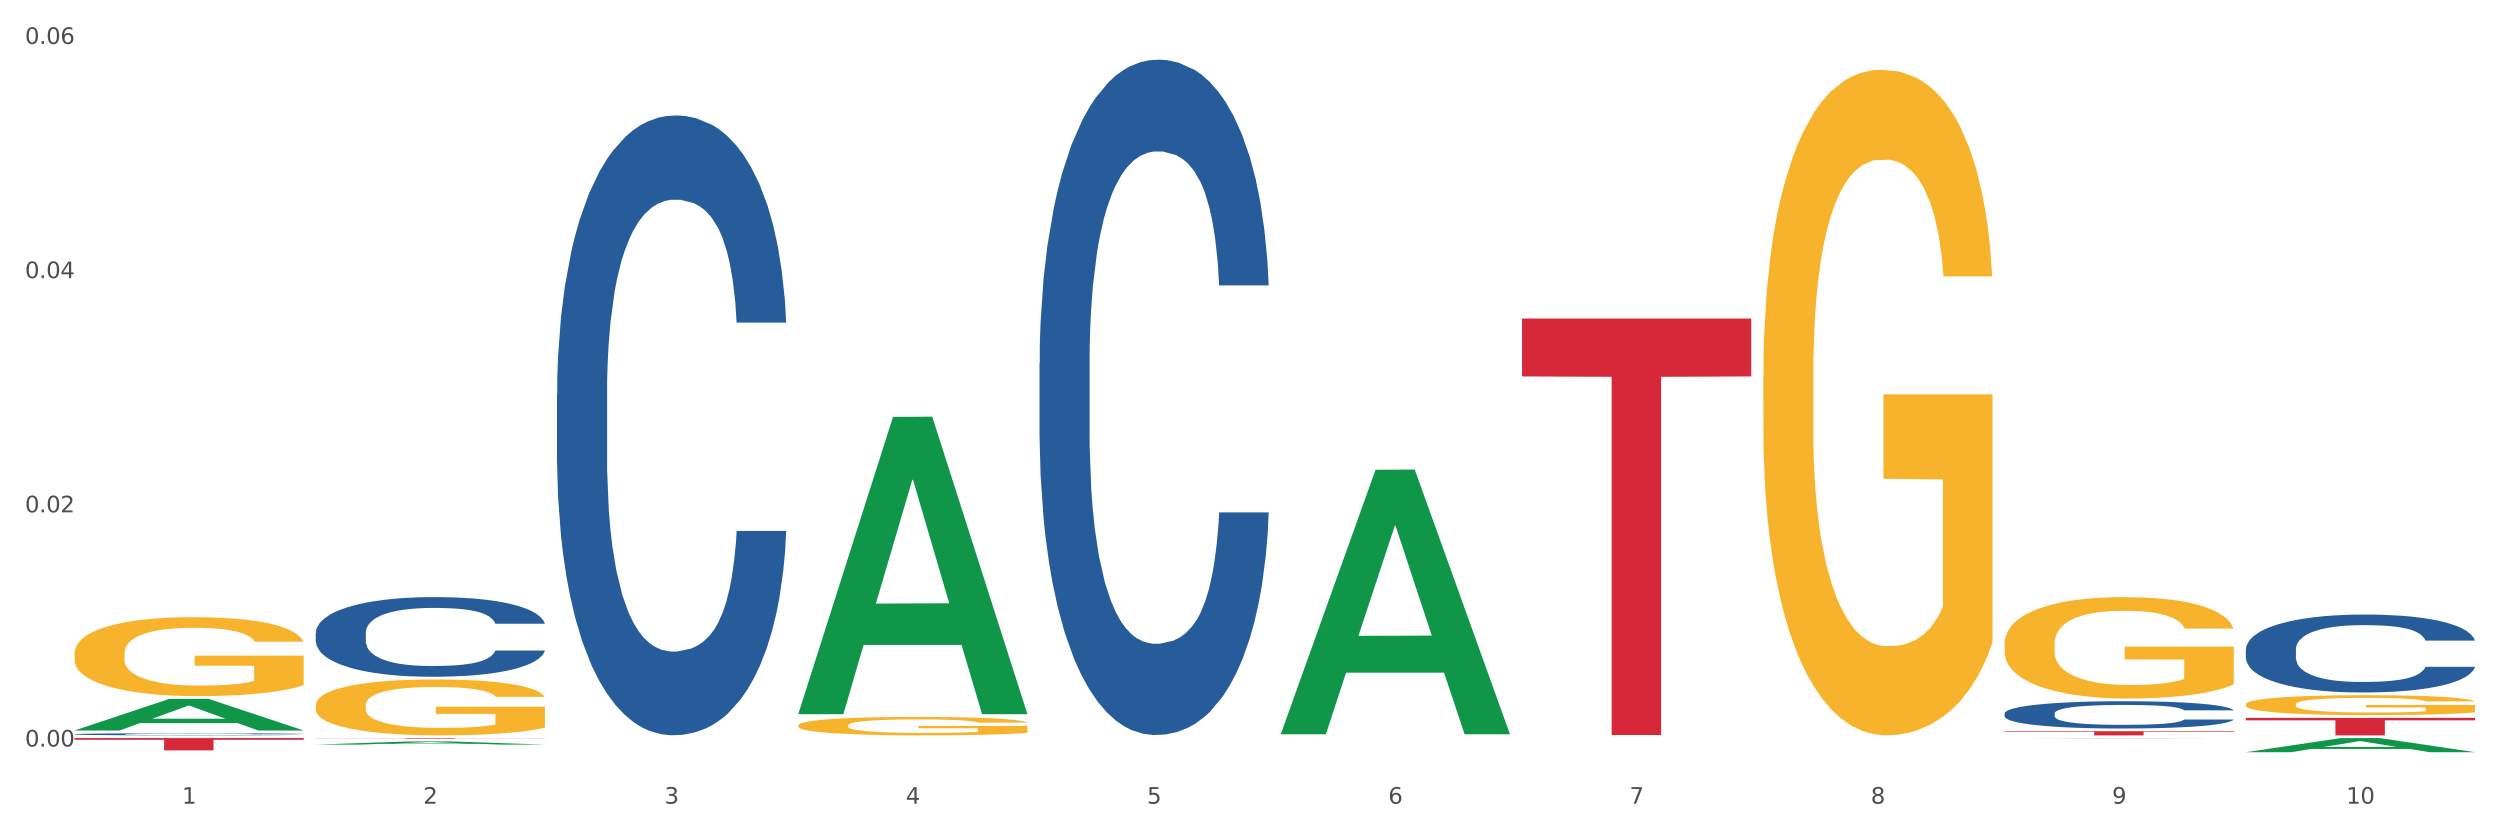 <?xml version="1.0" encoding="utf-8" standalone="no"?>
<!DOCTYPE svg PUBLIC "-//W3C//DTD SVG 1.1//EN"
  "http://www.w3.org/Graphics/SVG/1.1/DTD/svg11.dtd">
<svg xmlns:xlink="http://www.w3.org/1999/xlink" width="1080pt" height="360pt" viewBox="0 0 1080 360" xmlns="http://www.w3.org/2000/svg" version="1.1">
 <rect x="0" y="0" width="1080" height="360" fill="#333333" stroke="none"/>
 <defs>
  <style type="text/css">*{stroke-linejoin: round; stroke-linecap: butt}</style>
 </defs>
 <g id="figure_1">
  <g id="patch_1">
   <path d="M 0 360 
L 1080 360 
L 1080 0 
L 0 0 
z
" style="fill: #ffffff; stroke: #ffffff; stroke-linejoin: miter"/>
  </g>
  <g id="axes_1">
   <g id="matplotlib.axis_1">
    <g id="xtick_1">
     <g id="text_1">
      <!-- 1 -->
      <g style="fill: #4d4d4d" transform="translate(78.627 347.204) scale(0.096 -0.096)">
       <defs>
        <path id="DejaVuSans-31" d="M 794 531 
L 1825 531 
L 1825 4091 
L 703 3866 
L 703 4441 
L 1819 4666 
L 2450 4666 
L 2450 531 
L 3481 531 
L 3481 0 
L 794 0 
L 794 531 
z
" transform="scale(0.016)"/>
       </defs>
       <use xlink:href="#DejaVuSans-31"/>
      </g>
     </g>
    </g>
    <g id="xtick_2">
     <g id="text_2">
      <!-- 2 -->
      <g style="fill: #4d4d4d" transform="translate(182.851 347.204) scale(0.096 -0.096)">
       <defs>
        <path id="DejaVuSans-32" d="M 1228 531 
L 3431 531 
L 3431 0 
L 469 0 
L 469 531 
Q 828 903 1448 1529 
Q 2069 2156 2228 2338 
Q 2531 2678 2651 2914 
Q 2772 3150 2772 3378 
Q 2772 3750 2511 3984 
Q 2250 4219 1831 4219 
Q 1534 4219 1204 4116 
Q 875 4013 500 3803 
L 500 4441 
Q 881 4594 1212 4672 
Q 1544 4750 1819 4750 
Q 2544 4750 2975 4387 
Q 3406 4025 3406 3419 
Q 3406 3131 3298 2873 
Q 3191 2616 2906 2266 
Q 2828 2175 2409 1742 
Q 1991 1309 1228 531 
z
" transform="scale(0.016)"/>
       </defs>
       <use xlink:href="#DejaVuSans-32"/>
      </g>
     </g>
    </g>
    <g id="xtick_3">
     <g id="text_3">
      <!-- 3 -->
      <g style="fill: #4d4d4d" transform="translate(287.074 347.204) scale(0.096 -0.096)">
       <defs>
        <path id="DejaVuSans-33" d="M 2597 2516 
Q 3050 2419 3304 2112 
Q 3559 1806 3559 1356 
Q 3559 666 3084 287 
Q 2609 -91 1734 -91 
Q 1441 -91 1130 -33 
Q 819 25 488 141 
L 488 750 
Q 750 597 1062 519 
Q 1375 441 1716 441 
Q 2309 441 2620 675 
Q 2931 909 2931 1356 
Q 2931 1769 2642 2001 
Q 2353 2234 1838 2234 
L 1294 2234 
L 1294 2753 
L 1863 2753 
Q 2328 2753 2575 2939 
Q 2822 3125 2822 3475 
Q 2822 3834 2567 4026 
Q 2313 4219 1838 4219 
Q 1578 4219 1281 4162 
Q 984 4106 628 3988 
L 628 4550 
Q 988 4650 1302 4700 
Q 1616 4750 1894 4750 
Q 2613 4750 3031 4423 
Q 3450 4097 3450 3541 
Q 3450 3153 3228 2886 
Q 3006 2619 2597 2516 
z
" transform="scale(0.016)"/>
       </defs>
       <use xlink:href="#DejaVuSans-33"/>
      </g>
     </g>
    </g>
    <g id="xtick_4">
     <g id="text_4">
      <!-- 4 -->
      <g style="fill: #4d4d4d" transform="translate(391.298 347.204) scale(0.096 -0.096)">
       <defs>
        <path id="DejaVuSans-34" d="M 2419 4116 
L 825 1625 
L 2419 1625 
L 2419 4116 
z
M 2253 4666 
L 3047 4666 
L 3047 1625 
L 3713 1625 
L 3713 1100 
L 3047 1100 
L 3047 0 
L 2419 0 
L 2419 1100 
L 313 1100 
L 313 1709 
L 2253 4666 
z
" transform="scale(0.016)"/>
       </defs>
       <use xlink:href="#DejaVuSans-34"/>
      </g>
     </g>
    </g>
    <g id="xtick_5">
     <g id="text_5">
      <!-- 5 -->
      <g style="fill: #4d4d4d" transform="translate(495.522 347.204) scale(0.096 -0.096)">
       <defs>
        <path id="DejaVuSans-35" d="M 691 4666 
L 3169 4666 
L 3169 4134 
L 1269 4134 
L 1269 2991 
Q 1406 3038 1543 3061 
Q 1681 3084 1819 3084 
Q 2600 3084 3056 2656 
Q 3513 2228 3513 1497 
Q 3513 744 3044 326 
Q 2575 -91 1722 -91 
Q 1428 -91 1123 -41 
Q 819 9 494 109 
L 494 744 
Q 775 591 1075 516 
Q 1375 441 1709 441 
Q 2250 441 2565 725 
Q 2881 1009 2881 1497 
Q 2881 1984 2565 2268 
Q 2250 2553 1709 2553 
Q 1456 2553 1204 2497 
Q 953 2441 691 2322 
L 691 4666 
z
" transform="scale(0.016)"/>
       </defs>
       <use xlink:href="#DejaVuSans-35"/>
      </g>
     </g>
    </g>
    <g id="xtick_6">
     <g id="text_6">
      <!-- 6 -->
      <g style="fill: #4d4d4d" transform="translate(599.745 347.204) scale(0.096 -0.096)">
       <defs>
        <path id="DejaVuSans-36" d="M 2113 2584 
Q 1688 2584 1439 2293 
Q 1191 2003 1191 1497 
Q 1191 994 1439 701 
Q 1688 409 2113 409 
Q 2538 409 2786 701 
Q 3034 994 3034 1497 
Q 3034 2003 2786 2293 
Q 2538 2584 2113 2584 
z
M 3366 4563 
L 3366 3988 
Q 3128 4100 2886 4159 
Q 2644 4219 2406 4219 
Q 1781 4219 1451 3797 
Q 1122 3375 1075 2522 
Q 1259 2794 1537 2939 
Q 1816 3084 2150 3084 
Q 2853 3084 3261 2657 
Q 3669 2231 3669 1497 
Q 3669 778 3244 343 
Q 2819 -91 2113 -91 
Q 1303 -91 875 529 
Q 447 1150 447 2328 
Q 447 3434 972 4092 
Q 1497 4750 2381 4750 
Q 2619 4750 2861 4703 
Q 3103 4656 3366 4563 
z
" transform="scale(0.016)"/>
       </defs>
       <use xlink:href="#DejaVuSans-36"/>
      </g>
     </g>
    </g>
    <g id="xtick_7">
     <g id="text_7">
      <!-- 7 -->
      <g style="fill: #4d4d4d" transform="translate(703.969 347.204) scale(0.096 -0.096)">
       <defs>
        <path id="DejaVuSans-37" d="M 525 4666 
L 3525 4666 
L 3525 4397 
L 1831 0 
L 1172 0 
L 2766 4134 
L 525 4134 
L 525 4666 
z
" transform="scale(0.016)"/>
       </defs>
       <use xlink:href="#DejaVuSans-37"/>
      </g>
     </g>
    </g>
    <g id="xtick_8">
     <g id="text_8">
      <!-- 8 -->
      <g style="fill: #4d4d4d" transform="translate(808.193 347.204) scale(0.096 -0.096)">
       <defs>
        <path id="DejaVuSans-38" d="M 2034 2216 
Q 1584 2216 1326 1975 
Q 1069 1734 1069 1313 
Q 1069 891 1326 650 
Q 1584 409 2034 409 
Q 2484 409 2743 651 
Q 3003 894 3003 1313 
Q 3003 1734 2745 1975 
Q 2488 2216 2034 2216 
z
M 1403 2484 
Q 997 2584 770 2862 
Q 544 3141 544 3541 
Q 544 4100 942 4425 
Q 1341 4750 2034 4750 
Q 2731 4750 3128 4425 
Q 3525 4100 3525 3541 
Q 3525 3141 3298 2862 
Q 3072 2584 2669 2484 
Q 3125 2378 3379 2068 
Q 3634 1759 3634 1313 
Q 3634 634 3220 271 
Q 2806 -91 2034 -91 
Q 1263 -91 848 271 
Q 434 634 434 1313 
Q 434 1759 690 2068 
Q 947 2378 1403 2484 
z
M 1172 3481 
Q 1172 3119 1398 2916 
Q 1625 2713 2034 2713 
Q 2441 2713 2670 2916 
Q 2900 3119 2900 3481 
Q 2900 3844 2670 4047 
Q 2441 4250 2034 4250 
Q 1625 4250 1398 4047 
Q 1172 3844 1172 3481 
z
" transform="scale(0.016)"/>
       </defs>
       <use xlink:href="#DejaVuSans-38"/>
      </g>
     </g>
    </g>
    <g id="xtick_9">
     <g id="text_9">
      <!-- 9 -->
      <g style="fill: #4d4d4d" transform="translate(912.416 347.204) scale(0.096 -0.096)">
       <defs>
        <path id="DejaVuSans-39" d="M 703 97 
L 703 672 
Q 941 559 1184 500 
Q 1428 441 1663 441 
Q 2288 441 2617 861 
Q 2947 1281 2994 2138 
Q 2813 1869 2534 1725 
Q 2256 1581 1919 1581 
Q 1219 1581 811 2004 
Q 403 2428 403 3163 
Q 403 3881 828 4315 
Q 1253 4750 1959 4750 
Q 2769 4750 3195 4129 
Q 3622 3509 3622 2328 
Q 3622 1225 3098 567 
Q 2575 -91 1691 -91 
Q 1453 -91 1209 -44 
Q 966 3 703 97 
z
M 1959 2075 
Q 2384 2075 2632 2365 
Q 2881 2656 2881 3163 
Q 2881 3666 2632 3958 
Q 2384 4250 1959 4250 
Q 1534 4250 1286 3958 
Q 1038 3666 1038 3163 
Q 1038 2656 1286 2365 
Q 1534 2075 1959 2075 
z
" transform="scale(0.016)"/>
       </defs>
       <use xlink:href="#DejaVuSans-39"/>
      </g>
     </g>
    </g>
    <g id="xtick_10">
     <g id="text_10">
      <!-- 10 -->
      <g style="fill: #4d4d4d" transform="translate(1013.586 347.204) scale(0.096 -0.096)">
       <defs>
        <path id="DejaVuSans-30" d="M 2034 4250 
Q 1547 4250 1301 3770 
Q 1056 3291 1056 2328 
Q 1056 1369 1301 889 
Q 1547 409 2034 409 
Q 2525 409 2770 889 
Q 3016 1369 3016 2328 
Q 3016 3291 2770 3770 
Q 2525 4250 2034 4250 
z
M 2034 4750 
Q 2819 4750 3233 4129 
Q 3647 3509 3647 2328 
Q 3647 1150 3233 529 
Q 2819 -91 2034 -91 
Q 1250 -91 836 529 
Q 422 1150 422 2328 
Q 422 3509 836 4129 
Q 1250 4750 2034 4750 
z
" transform="scale(0.016)"/>
       </defs>
       <use xlink:href="#DejaVuSans-31"/>
       <use xlink:href="#DejaVuSans-30" transform="translate(63.623 0)"/>
      </g>
     </g>
    </g>
    <g id="xtick_11"/>
    <g id="xtick_12"/>
    <g id="xtick_13"/>
    <g id="xtick_14"/>
    <g id="xtick_15"/>
    <g id="xtick_16"/>
    <g id="xtick_17"/>
    <g id="xtick_18"/>
    <g id="xtick_19"/>
   </g>
   <g id="matplotlib.axis_2">
    <g id="ytick_1">
     <g id="text_11">
      <!-- 0.00 -->
      <g style="fill: #4d4d4d" transform="translate(10.8 322.502) scale(0.096 -0.096)">
       <defs>
        <path id="DejaVuSans-2e" d="M 684 794 
L 1344 794 
L 1344 0 
L 684 0 
L 684 794 
z
" transform="scale(0.016)"/>
       </defs>
       <use xlink:href="#DejaVuSans-30"/>
       <use xlink:href="#DejaVuSans-2e" transform="translate(63.623 0)"/>
       <use xlink:href="#DejaVuSans-30" transform="translate(95.41 0)"/>
       <use xlink:href="#DejaVuSans-30" transform="translate(159.033 0)"/>
      </g>
     </g>
    </g>
    <g id="ytick_2">
     <g id="text_12">
      <!-- 0.02 -->
      <g style="fill: #4d4d4d" transform="translate(10.8 221.332) scale(0.096 -0.096)">
       <use xlink:href="#DejaVuSans-30"/>
       <use xlink:href="#DejaVuSans-2e" transform="translate(63.623 0)"/>
       <use xlink:href="#DejaVuSans-30" transform="translate(95.41 0)"/>
       <use xlink:href="#DejaVuSans-32" transform="translate(159.033 0)"/>
      </g>
     </g>
    </g>
    <g id="ytick_3">
     <g id="text_13">
      <!-- 0.04 -->
      <g style="fill: #4d4d4d" transform="translate(10.8 120.161) scale(0.096 -0.096)">
       <use xlink:href="#DejaVuSans-30"/>
       <use xlink:href="#DejaVuSans-2e" transform="translate(63.623 0)"/>
       <use xlink:href="#DejaVuSans-30" transform="translate(95.41 0)"/>
       <use xlink:href="#DejaVuSans-34" transform="translate(159.033 0)"/>
      </g>
     </g>
    </g>
    <g id="ytick_4">
     <g id="text_14">
      <!-- 0.06 -->
      <g style="fill: #4d4d4d" transform="translate(10.8 18.99) scale(0.096 -0.096)">
       <use xlink:href="#DejaVuSans-30"/>
       <use xlink:href="#DejaVuSans-2e" transform="translate(63.623 0)"/>
       <use xlink:href="#DejaVuSans-30" transform="translate(95.41 0)"/>
       <use xlink:href="#DejaVuSans-36" transform="translate(159.033 0)"/>
      </g>
     </g>
    </g>
    <g id="ytick_5"/>
    <g id="ytick_6"/>
    <g id="ytick_7"/>
   </g>
   <g id="PolyCollection_1">
    <path d="M 32.175 315.558 
L 32.277 315.546 
L 73.107 301.915 
L 90.051 301.902 
L 131.187 315.584 
L 111.589 315.584 
L 102.709 312.398 
L 60.552 312.398 
L 60.246 312.45 
L 51.671 315.584 
L 32.175 315.584 
L 32.175 315.558 
L 65.86 310.497 
L 97.401 310.484 
L 81.783 304.819 
L 81.579 304.793 
L 81.375 304.832 
L 65.758 310.484 
L 65.86 310.497 
L 32.175 315.558 
z
" clip-path="url(#pa88ea7ee16)" style="fill: #109648"/>
    <path d="M 449.069 156.863 
L 449.187 156.596 
L 449.187 149.135 
L 449.538 139.009 
L 450.825 120.356 
L 452.464 106.233 
L 455.272 89.712 
L 456.794 82.784 
L 458.783 75.056 
L 462.88 62.532 
L 467.561 51.874 
L 470.838 46.011 
L 473.296 42.281 
L 478.797 35.619 
L 481.957 32.688 
L 485.234 30.289 
L 488.042 28.691 
L 492.724 26.825 
L 496.469 26.026 
L 500.799 25.759 
L 504.427 26.026 
L 509.226 27.092 
L 516.248 30.289 
L 518.94 32.155 
L 522.568 35.352 
L 526.313 39.616 
L 529.356 43.879 
L 532.867 50.008 
L 536.495 58.002 
L 540.006 68.128 
L 542.464 77.455 
L 544.454 87.314 
L 546.209 99.305 
L 547.497 112.362 
L 548.082 123.288 
L 526.664 123.288 
L 526.079 113.428 
L 524.909 102.769 
L 523.738 95.575 
L 522.451 89.712 
L 520.461 83.051 
L 518.706 78.787 
L 515.78 73.724 
L 513.088 70.526 
L 510.864 68.661 
L 508.173 67.062 
L 502.438 65.464 
L 498.342 65.464 
L 495.767 65.996 
L 492.607 67.329 
L 489.915 69.194 
L 486.755 72.392 
L 484.297 75.856 
L 481.84 80.386 
L 480.435 83.583 
L 478.328 89.446 
L 476.924 94.242 
L 475.051 102.503 
L 473.998 108.365 
L 472.126 123.554 
L 471.306 134.746 
L 470.955 142.473 
L 470.721 151 
L 470.721 192.57 
L 471.423 211.223 
L 472.009 219.217 
L 472.945 228.277 
L 474.7 240.001 
L 477.275 251.46 
L 479.967 259.72 
L 482.191 264.783 
L 484.297 268.514 
L 486.404 271.445 
L 488.979 274.11 
L 491.085 275.708 
L 494.245 277.307 
L 497.991 278.107 
L 500.916 278.107 
L 506.885 276.774 
L 509.577 275.442 
L 512.152 273.577 
L 514.961 270.645 
L 517.184 267.448 
L 518.472 265.05 
L 520.578 259.987 
L 522.217 254.657 
L 523.621 248.528 
L 524.558 243.199 
L 525.611 235.205 
L 526.43 226.145 
L 526.664 221.348 
L 548.082 221.348 
L 547.614 230.941 
L 546.795 240.268 
L 545.156 252.792 
L 543.869 259.987 
L 541.879 268.78 
L 539.772 276.241 
L 536.846 284.502 
L 534.155 290.631 
L 531.346 295.96 
L 528.303 300.757 
L 522.802 307.418 
L 520.813 309.284 
L 516.599 312.481 
L 513.322 314.346 
L 508.524 316.212 
L 503.608 317.278 
L 498.459 317.544 
L 493.894 317.011 
L 488.862 315.412 
L 485.702 313.814 
L 482.191 311.415 
L 478.094 307.685 
L 474.232 303.155 
L 470.604 297.825 
L 467.21 291.697 
L 464.05 284.768 
L 459.954 273.31 
L 456.911 262.118 
L 454.687 251.726 
L 453.166 242.933 
L 451.644 231.741 
L 450.825 224.013 
L 449.538 205.36 
L 449.069 188.04 
L 449.069 156.863 
z
" clip-path="url(#pa88ea7ee16)" style="fill: #255c99"/>
    <path d="M 240.622 170.182 
L 240.739 169.938 
L 240.739 163.09 
L 241.09 153.798 
L 242.378 136.679 
L 244.016 123.718 
L 246.825 108.556 
L 248.347 102.198 
L 250.336 95.106 
L 254.432 83.613 
L 259.114 73.831 
L 262.391 68.451 
L 264.849 65.027 
L 270.349 58.914 
L 273.509 56.224 
L 276.786 54.023 
L 279.595 52.555 
L 284.277 50.843 
L 288.022 50.11 
L 292.352 49.865 
L 295.98 50.11 
L 300.779 51.088 
L 307.801 54.023 
L 310.493 55.734 
L 314.121 58.669 
L 317.866 62.582 
L 320.909 66.494 
L 324.42 72.119 
L 328.048 79.455 
L 331.559 88.748 
L 334.017 97.307 
L 336.007 106.356 
L 337.762 117.36 
L 339.049 129.343 
L 339.635 139.369 
L 318.217 139.369 
L 317.632 130.321 
L 316.462 120.539 
L 315.291 113.936 
L 314.004 108.556 
L 312.014 102.443 
L 310.259 98.53 
L 307.333 93.884 
L 304.641 90.949 
L 302.417 89.237 
L 299.725 87.77 
L 293.991 86.303 
L 289.894 86.303 
L 287.32 86.792 
L 284.16 88.015 
L 281.468 89.726 
L 278.308 92.661 
L 275.85 95.84 
L 273.392 99.997 
L 271.988 102.932 
L 269.881 108.312 
L 268.477 112.714 
L 266.604 120.295 
L 265.551 125.675 
L 263.678 139.614 
L 262.859 149.885 
L 262.508 156.977 
L 262.274 164.802 
L 262.274 202.951 
L 262.976 220.07 
L 263.561 227.406 
L 264.498 235.721 
L 266.253 246.481 
L 268.828 256.996 
L 271.52 264.577 
L 273.743 269.223 
L 275.85 272.647 
L 277.957 275.337 
L 280.532 277.783 
L 282.638 279.25 
L 285.798 280.717 
L 289.543 281.451 
L 292.469 281.451 
L 298.438 280.228 
L 301.13 279.005 
L 303.705 277.293 
L 306.513 274.603 
L 308.737 271.669 
L 310.025 269.468 
L 312.131 264.822 
L 313.77 259.931 
L 315.174 254.306 
L 316.11 249.415 
L 317.164 242.079 
L 317.983 233.764 
L 318.217 229.362 
L 339.635 229.362 
L 339.167 238.166 
L 338.347 246.725 
L 336.709 258.219 
L 335.421 264.822 
L 333.432 272.892 
L 331.325 279.739 
L 328.399 287.32 
L 325.707 292.944 
L 322.899 297.835 
L 319.856 302.237 
L 314.355 308.351 
L 312.365 310.063 
L 308.152 312.997 
L 304.875 314.709 
L 300.077 316.421 
L 295.161 317.399 
L 290.011 317.644 
L 285.447 317.155 
L 280.414 315.687 
L 277.254 314.22 
L 273.743 312.019 
L 269.647 308.595 
L 265.785 304.438 
L 262.157 299.547 
L 258.763 293.923 
L 255.603 287.564 
L 251.507 277.049 
L 248.464 266.778 
L 246.24 257.241 
L 244.718 249.171 
L 243.197 238.9 
L 242.378 231.808 
L 241.09 214.69 
L 240.622 198.794 
L 240.622 170.182 
z
" clip-path="url(#pa88ea7ee16)" style="fill: #255c99"/>
    <path d="M 136.399 273.415 
L 136.516 273.383 
L 136.516 272.503 
L 136.867 271.309 
L 138.154 269.109 
L 139.793 267.443 
L 142.602 265.495 
L 144.123 264.678 
L 146.113 263.766 
L 150.209 262.289 
L 154.89 261.032 
L 158.167 260.341 
L 160.625 259.901 
L 166.126 259.115 
L 169.286 258.769 
L 172.563 258.487 
L 175.372 258.298 
L 180.053 258.078 
L 183.798 257.984 
L 188.129 257.952 
L 191.757 257.984 
L 196.555 258.109 
L 203.577 258.487 
L 206.269 258.707 
L 209.897 259.084 
L 213.642 259.587 
L 216.685 260.089 
L 220.196 260.812 
L 223.824 261.755 
L 227.336 262.949 
L 229.793 264.049 
L 231.783 265.212 
L 233.538 266.626 
L 234.826 268.166 
L 235.411 269.455 
L 213.993 269.455 
L 213.408 268.292 
L 212.238 267.035 
L 211.068 266.186 
L 209.78 265.495 
L 207.791 264.709 
L 206.035 264.206 
L 203.109 263.609 
L 200.417 263.232 
L 198.194 263.012 
L 195.502 262.824 
L 189.767 262.635 
L 185.671 262.635 
L 183.096 262.698 
L 179.936 262.855 
L 177.244 263.075 
L 174.084 263.452 
L 171.626 263.861 
L 169.169 264.395 
L 167.764 264.772 
L 165.658 265.464 
L 164.253 266.029 
L 162.381 267.003 
L 161.327 267.695 
L 159.455 269.486 
L 158.635 270.806 
L 158.284 271.718 
L 158.05 272.723 
L 158.05 277.626 
L 158.752 279.826 
L 159.338 280.769 
L 160.274 281.837 
L 162.029 283.22 
L 164.604 284.572 
L 167.296 285.546 
L 169.52 286.143 
L 171.626 286.583 
L 173.733 286.929 
L 176.308 287.243 
L 178.415 287.432 
L 181.575 287.62 
L 185.32 287.714 
L 188.246 287.714 
L 194.214 287.557 
L 196.906 287.4 
L 199.481 287.18 
L 202.29 286.834 
L 204.514 286.457 
L 205.801 286.174 
L 207.908 285.577 
L 209.546 284.949 
L 210.951 284.226 
L 211.887 283.597 
L 212.94 282.654 
L 213.759 281.586 
L 213.993 281.02 
L 235.411 281.02 
L 234.943 282.152 
L 234.124 283.252 
L 232.485 284.729 
L 231.198 285.577 
L 229.208 286.614 
L 227.102 287.494 
L 224.176 288.469 
L 221.484 289.191 
L 218.675 289.82 
L 215.632 290.386 
L 210.131 291.171 
L 208.142 291.391 
L 203.928 291.769 
L 200.651 291.989 
L 195.853 292.209 
L 190.937 292.334 
L 185.788 292.366 
L 181.223 292.303 
L 176.191 292.114 
L 173.031 291.926 
L 169.52 291.643 
L 165.424 291.203 
L 161.561 290.669 
L 157.933 290.04 
L 154.539 289.317 
L 151.379 288.5 
L 147.283 287.149 
L 144.24 285.829 
L 142.016 284.603 
L 140.495 283.566 
L 138.973 282.246 
L 138.154 281.335 
L 136.867 279.135 
L 136.399 277.092 
L 136.399 273.415 
z
" clip-path="url(#pa88ea7ee16)" style="fill: #255c99"/>
    <path d="M 32.175 282.386 
L 32.292 282.355 
L 32.292 281.234 
L 32.526 280.268 
L 33.695 277.933 
L 35.448 276.002 
L 36.734 274.974 
L 38.02 274.133 
L 39.54 273.292 
L 41.41 272.42 
L 44.8 271.143 
L 46.904 270.489 
L 49.476 269.804 
L 54.152 268.807 
L 57.542 268.247 
L 61.049 267.78 
L 66.777 267.219 
L 70.517 266.97 
L 74.492 266.783 
L 79.285 266.658 
L 82.909 266.627 
L 90.858 266.721 
L 97.638 267.001 
L 100.911 267.219 
L 105.119 267.593 
L 107.34 267.842 
L 110.964 268.34 
L 114.705 268.994 
L 117.277 269.555 
L 121.134 270.614 
L 124.057 271.673 
L 126.745 272.981 
L 128.148 273.884 
L 129.2 274.725 
L 130.135 275.69 
L 131.071 277.216 
L 110.029 277.216 
L 109.211 276.126 
L 107.925 275.099 
L 106.054 274.102 
L 104.418 273.479 
L 101.612 272.7 
L 99.041 272.202 
L 96.352 271.828 
L 93.079 271.517 
L 90.507 271.361 
L 86.883 271.237 
L 79.752 271.268 
L 74.96 271.517 
L 71.686 271.828 
L 69.582 272.109 
L 67.712 272.42 
L 65.608 272.856 
L 63.153 273.51 
L 61.399 274.102 
L 59.646 274.849 
L 58.243 275.597 
L 56.957 276.469 
L 55.905 277.403 
L 55.087 278.369 
L 54.386 279.552 
L 53.801 281.514 
L 53.801 285.781 
L 54.035 286.746 
L 54.619 288.023 
L 55.321 288.989 
L 56.49 290.141 
L 57.542 290.92 
L 59.529 292.041 
L 61.75 292.975 
L 63.504 293.567 
L 65.257 294.065 
L 68.296 294.75 
L 71.686 295.311 
L 74.609 295.654 
L 78.583 295.965 
L 81.272 296.09 
L 83.61 296.152 
L 89.338 296.152 
L 93.429 296.058 
L 97.988 295.84 
L 101.495 295.56 
L 104.418 295.218 
L 107.691 294.657 
L 109.795 294.128 
L 109.795 287.618 
L 84.078 287.587 
L 84.078 283.258 
L 131.187 283.258 
L 131.187 295.965 
L 129.2 296.619 
L 126.979 297.211 
L 124.641 297.74 
L 121.134 298.394 
L 116.926 299.017 
L 113.185 299.453 
L 109.211 299.827 
L 104.535 300.17 
L 98.456 300.481 
L 94.715 300.606 
L 90.039 300.699 
L 84.545 300.73 
L 79.752 300.668 
L 75.076 300.512 
L 70.167 300.232 
L 65.374 299.827 
L 61.75 299.422 
L 58.126 298.924 
L 54.269 298.27 
L 51.229 297.647 
L 48.891 297.086 
L 46.32 296.37 
L 43.514 295.436 
L 41.41 294.595 
L 39.54 293.723 
L 37.552 292.602 
L 36.15 291.636 
L 34.747 290.421 
L 33.928 289.518 
L 32.993 288.117 
L 32.292 286.155 
L 32.175 282.386 
z
" clip-path="url(#pa88ea7ee16)" style="fill: #f7b32b"/>
    <path d="M 32.175 318.855 
L 131.187 318.855 
L 131.187 319.593 
L 92.239 319.598 
L 92.239 324.168 
L 70.888 324.168 
L 70.888 319.598 
L 32.175 319.593 
L 32.175 318.86 
L 32.175 318.855 
z
" clip-path="url(#pa88ea7ee16)" style="fill: #d62839"/>
    <path d="M 136.399 318.855 
L 235.411 318.855 
L 235.411 318.889 
L 196.463 318.89 
L 196.463 319.103 
L 175.112 319.103 
L 175.112 318.89 
L 136.399 318.889 
L 136.399 318.855 
L 136.399 318.855 
z
" clip-path="url(#pa88ea7ee16)" style="fill: #d62839"/>
    <path d="M 865.964 308.228 
L 866.081 308.217 
L 866.081 307.916 
L 866.432 307.507 
L 867.719 306.754 
L 869.358 306.183 
L 872.167 305.516 
L 873.688 305.236 
L 875.678 304.924 
L 879.774 304.418 
L 884.456 303.987 
L 887.733 303.751 
L 890.19 303.6 
L 895.691 303.331 
L 898.851 303.212 
L 902.128 303.116 
L 904.937 303.051 
L 909.618 302.976 
L 913.364 302.943 
L 917.694 302.933 
L 921.322 302.943 
L 926.12 302.986 
L 933.143 303.116 
L 935.834 303.191 
L 939.463 303.32 
L 943.208 303.492 
L 946.251 303.665 
L 949.762 303.912 
L 953.39 304.235 
L 956.901 304.644 
L 959.359 305.021 
L 961.348 305.419 
L 963.104 305.903 
L 964.391 306.431 
L 964.976 306.872 
L 943.559 306.872 
L 942.974 306.474 
L 941.803 306.043 
L 940.633 305.753 
L 939.346 305.516 
L 937.356 305.247 
L 935.6 305.074 
L 932.674 304.87 
L 929.983 304.741 
L 927.759 304.665 
L 925.067 304.601 
L 919.332 304.536 
L 915.236 304.536 
L 912.661 304.558 
L 909.501 304.612 
L 906.81 304.687 
L 903.65 304.816 
L 901.192 304.956 
L 898.734 305.139 
L 897.33 305.268 
L 895.223 305.505 
L 893.819 305.699 
L 891.946 306.032 
L 890.893 306.269 
L 889.02 306.883 
L 888.201 307.335 
L 887.85 307.647 
L 887.616 307.991 
L 887.616 309.67 
L 888.318 310.424 
L 888.903 310.747 
L 889.839 311.113 
L 891.595 311.586 
L 894.17 312.049 
L 896.861 312.383 
L 899.085 312.587 
L 901.192 312.738 
L 903.298 312.856 
L 905.873 312.964 
L 907.98 313.028 
L 911.14 313.093 
L 914.885 313.125 
L 917.811 313.125 
L 923.78 313.072 
L 926.472 313.018 
L 929.046 312.942 
L 931.855 312.824 
L 934.079 312.695 
L 935.366 312.598 
L 937.473 312.393 
L 939.111 312.178 
L 940.516 311.931 
L 941.452 311.715 
L 942.505 311.392 
L 943.325 311.027 
L 943.559 310.833 
L 964.976 310.833 
L 964.508 311.22 
L 963.689 311.597 
L 962.05 312.103 
L 960.763 312.393 
L 958.773 312.749 
L 956.667 313.05 
L 953.741 313.384 
L 951.049 313.631 
L 948.24 313.846 
L 945.197 314.04 
L 939.697 314.309 
L 937.707 314.385 
L 933.494 314.514 
L 930.217 314.589 
L 925.418 314.664 
L 920.503 314.708 
L 915.353 314.718 
L 910.789 314.697 
L 905.756 314.632 
L 902.596 314.568 
L 899.085 314.471 
L 894.989 314.32 
L 891.127 314.137 
L 887.499 313.922 
L 884.105 313.674 
L 880.945 313.394 
L 876.848 312.932 
L 873.805 312.48 
L 871.582 312.06 
L 870.06 311.705 
L 868.539 311.253 
L 867.719 310.94 
L 866.432 310.187 
L 865.964 309.487 
L 865.964 308.228 
z
" clip-path="url(#pa88ea7ee16)" style="fill: #255c99"/>
    <path d="M 657.517 137.613 
L 756.529 137.613 
L 756.529 162.616 
L 717.581 162.785 
L 717.581 317.532 
L 696.23 317.532 
L 696.23 162.785 
L 657.517 162.616 
L 657.517 137.782 
L 657.517 137.613 
z
" clip-path="url(#pa88ea7ee16)" style="fill: #d62839"/>
    <path d="M 970.188 310.13 
L 1069.2 310.13 
L 1069.2 311.179 
L 1030.252 311.186 
L 1030.252 317.683 
L 1008.901 317.683 
L 1008.901 311.186 
L 970.188 311.179 
L 970.188 310.137 
L 970.188 310.13 
z
" clip-path="url(#pa88ea7ee16)" style="fill: #d62839"/>
    <path d="M 136.399 304.695 
L 136.516 304.673 
L 136.516 303.879 
L 136.749 303.196 
L 137.918 301.542 
L 139.672 300.175 
L 140.958 299.447 
L 142.244 298.852 
L 143.763 298.257 
L 145.634 297.639 
L 149.024 296.735 
L 151.128 296.272 
L 153.699 295.787 
L 158.375 295.082 
L 161.765 294.685 
L 165.272 294.354 
L 171 293.957 
L 174.741 293.781 
L 178.716 293.648 
L 183.508 293.56 
L 187.132 293.538 
L 195.081 293.604 
L 201.861 293.803 
L 205.135 293.957 
L 209.343 294.222 
L 211.564 294.398 
L 215.188 294.751 
L 218.928 295.214 
L 221.5 295.611 
L 225.358 296.36 
L 228.28 297.11 
L 230.969 298.036 
L 232.372 298.676 
L 233.424 299.271 
L 234.359 299.955 
L 235.294 301.035 
L 214.253 301.035 
L 213.434 300.263 
L 212.148 299.536 
L 210.278 298.83 
L 208.641 298.389 
L 205.836 297.838 
L 203.264 297.485 
L 200.576 297.22 
L 197.302 297 
L 194.731 296.89 
L 191.107 296.801 
L 183.976 296.823 
L 179.183 297 
L 175.91 297.22 
L 173.806 297.419 
L 171.936 297.639 
L 169.831 297.948 
L 167.377 298.411 
L 165.623 298.83 
L 163.87 299.359 
L 162.467 299.888 
L 161.181 300.506 
L 160.129 301.167 
L 159.311 301.851 
L 158.609 302.689 
L 158.025 304.078 
L 158.025 307.099 
L 158.259 307.782 
L 158.843 308.686 
L 159.544 309.37 
L 160.713 310.186 
L 161.765 310.737 
L 163.753 311.531 
L 165.974 312.192 
L 167.727 312.611 
L 169.481 312.964 
L 172.52 313.449 
L 175.91 313.846 
L 178.833 314.088 
L 182.807 314.309 
L 185.496 314.397 
L 187.834 314.441 
L 193.562 314.441 
L 197.653 314.375 
L 202.212 314.221 
L 205.719 314.022 
L 208.641 313.78 
L 211.915 313.383 
L 214.019 313.008 
L 214.019 308.4 
L 188.301 308.378 
L 188.301 305.313 
L 235.411 305.313 
L 235.411 314.309 
L 233.424 314.772 
L 231.203 315.191 
L 228.865 315.566 
L 225.358 316.029 
L 221.15 316.47 
L 217.409 316.778 
L 213.434 317.043 
L 208.758 317.286 
L 202.68 317.506 
L 198.939 317.594 
L 194.263 317.66 
L 188.769 317.683 
L 183.976 317.638 
L 179.3 317.528 
L 174.39 317.33 
L 169.598 317.043 
L 165.974 316.756 
L 162.35 316.404 
L 158.492 315.941 
L 155.453 315.5 
L 153.115 315.103 
L 150.543 314.596 
L 147.738 313.934 
L 145.634 313.339 
L 143.763 312.721 
L 141.776 311.928 
L 140.373 311.244 
L 138.97 310.384 
L 138.152 309.745 
L 137.217 308.752 
L 136.516 307.363 
L 136.399 304.695 
z
" clip-path="url(#pa88ea7ee16)" style="fill: #f7b32b"/>
    <path d="M 344.846 313.397 
L 344.963 313.39 
L 344.963 313.128 
L 345.197 312.903 
L 346.366 312.357 
L 348.119 311.906 
L 349.405 311.666 
L 350.691 311.469 
L 352.21 311.273 
L 354.081 311.069 
L 357.471 310.771 
L 359.575 310.618 
L 362.147 310.458 
L 366.823 310.225 
L 370.213 310.094 
L 373.72 309.985 
L 379.448 309.854 
L 383.188 309.796 
L 387.163 309.752 
L 391.956 309.723 
L 395.579 309.716 
L 403.529 309.738 
L 410.309 309.803 
L 413.582 309.854 
L 417.79 309.941 
L 420.011 310 
L 423.635 310.116 
L 427.376 310.269 
L 429.947 310.4 
L 433.805 310.647 
L 436.728 310.895 
L 439.416 311.2 
L 440.819 311.411 
L 441.871 311.608 
L 442.806 311.833 
L 443.741 312.19 
L 422.7 312.19 
L 421.882 311.935 
L 420.596 311.695 
L 418.725 311.462 
L 417.089 311.317 
L 414.283 311.135 
L 411.711 311.018 
L 409.023 310.931 
L 405.75 310.858 
L 403.178 310.822 
L 399.554 310.793 
L 392.423 310.8 
L 387.63 310.858 
L 384.357 310.931 
L 382.253 310.996 
L 380.383 311.069 
L 378.279 311.171 
L 375.824 311.324 
L 374.07 311.462 
L 372.317 311.637 
L 370.914 311.811 
L 369.628 312.015 
L 368.576 312.233 
L 367.758 312.459 
L 367.056 312.735 
L 366.472 313.194 
L 366.472 314.19 
L 366.706 314.416 
L 367.29 314.714 
L 367.992 314.94 
L 369.161 315.209 
L 370.213 315.391 
L 372.2 315.653 
L 374.421 315.871 
L 376.174 316.009 
L 377.928 316.126 
L 380.967 316.286 
L 384.357 316.417 
L 387.28 316.497 
L 391.254 316.569 
L 393.943 316.598 
L 396.281 316.613 
L 402.009 316.613 
L 406.1 316.591 
L 410.659 316.54 
L 414.166 316.475 
L 417.089 316.395 
L 420.362 316.264 
L 422.466 316.14 
L 422.466 314.62 
L 396.748 314.612 
L 396.748 313.601 
L 443.858 313.601 
L 443.858 316.569 
L 441.871 316.722 
L 439.65 316.86 
L 437.312 316.984 
L 433.805 317.137 
L 429.597 317.282 
L 425.856 317.384 
L 421.882 317.472 
L 417.206 317.552 
L 411.127 317.624 
L 407.386 317.653 
L 402.71 317.675 
L 397.216 317.683 
L 392.423 317.668 
L 387.747 317.632 
L 382.838 317.566 
L 378.045 317.472 
L 374.421 317.377 
L 370.797 317.261 
L 366.94 317.108 
L 363.9 316.962 
L 361.562 316.831 
L 358.99 316.664 
L 356.185 316.446 
L 354.081 316.249 
L 352.21 316.046 
L 350.223 315.784 
L 348.82 315.558 
L 347.418 315.274 
L 346.599 315.063 
L 345.664 314.736 
L 344.963 314.278 
L 344.846 313.397 
z
" clip-path="url(#pa88ea7ee16)" style="fill: #f7b32b"/>
    <path d="M 761.74 162.992 
L 761.857 162.729 
L 761.857 153.275 
L 762.091 145.134 
L 763.26 125.438 
L 765.013 109.157 
L 766.299 100.49 
L 767.585 93.4 
L 769.105 86.31 
L 770.975 78.956 
L 774.365 68.189 
L 776.469 62.675 
L 779.041 56.897 
L 783.717 48.494 
L 787.107 43.767 
L 790.614 39.828 
L 796.342 35.101 
L 800.083 33 
L 804.057 31.424 
L 808.85 30.374 
L 812.474 30.111 
L 820.423 30.899 
L 827.203 33.262 
L 830.476 35.101 
L 834.685 38.252 
L 836.906 40.353 
L 840.529 44.555 
L 844.27 50.069 
L 846.842 54.796 
L 850.7 63.725 
L 853.622 72.654 
L 856.311 83.683 
L 857.713 91.299 
L 858.766 98.39 
L 859.701 106.53 
L 860.636 119.398 
L 839.594 119.398 
L 838.776 110.207 
L 837.49 101.541 
L 835.62 93.137 
L 833.983 87.885 
L 831.178 81.32 
L 828.606 77.118 
L 825.917 73.967 
L 822.644 71.341 
L 820.072 70.028 
L 816.448 68.977 
L 809.318 69.24 
L 804.525 71.341 
L 801.252 73.967 
L 799.148 76.33 
L 797.277 78.956 
L 795.173 82.633 
L 792.718 88.148 
L 790.965 93.137 
L 789.211 99.44 
L 787.809 105.743 
L 786.523 113.096 
L 785.471 120.974 
L 784.652 129.115 
L 783.951 139.094 
L 783.366 155.638 
L 783.366 191.616 
L 783.6 199.757 
L 784.185 210.524 
L 784.886 218.665 
L 786.055 228.381 
L 787.107 234.947 
L 789.094 244.401 
L 791.315 252.279 
L 793.069 257.268 
L 794.822 261.47 
L 797.862 267.248 
L 801.252 271.975 
L 804.174 274.863 
L 808.149 277.489 
L 810.837 278.54 
L 813.175 279.065 
L 818.903 279.065 
L 822.995 278.277 
L 827.554 276.439 
L 831.061 274.075 
L 833.983 271.187 
L 837.256 266.46 
L 839.36 261.995 
L 839.36 207.11 
L 813.643 206.847 
L 813.643 170.345 
L 860.753 170.345 
L 860.753 277.489 
L 858.766 283.004 
L 856.544 287.994 
L 854.206 292.458 
L 850.7 297.973 
L 846.491 303.225 
L 842.751 306.902 
L 838.776 310.053 
L 834.1 312.942 
L 828.021 315.568 
L 824.281 316.618 
L 819.605 317.406 
L 814.111 317.669 
L 809.318 317.143 
L 804.642 315.83 
L 799.732 313.467 
L 794.939 310.053 
L 791.315 306.639 
L 787.692 302.437 
L 783.834 296.922 
L 780.795 291.67 
L 778.457 286.943 
L 775.885 280.903 
L 773.079 273.025 
L 770.975 265.935 
L 769.105 258.581 
L 767.118 249.128 
L 765.715 240.987 
L 764.312 230.745 
L 763.494 223.129 
L 762.559 211.312 
L 761.857 194.767 
L 761.74 162.992 
z
" clip-path="url(#pa88ea7ee16)" style="fill: #f7b32b"/>
    <path d="M 865.964 278.206 
L 866.081 278.166 
L 866.081 276.726 
L 866.315 275.487 
L 867.484 272.487 
L 869.237 270.008 
L 870.523 268.688 
L 871.809 267.609 
L 873.329 266.529 
L 875.199 265.409 
L 878.589 263.769 
L 880.693 262.93 
L 883.265 262.05 
L 887.941 260.77 
L 891.331 260.05 
L 894.838 259.451 
L 900.566 258.731 
L 904.306 258.411 
L 908.281 258.171 
L 913.074 258.011 
L 916.698 257.971 
L 924.647 258.091 
L 931.427 258.451 
L 934.7 258.731 
L 938.908 259.211 
L 941.129 259.531 
L 944.753 260.17 
L 948.494 261.01 
L 951.066 261.73 
L 954.923 263.09 
L 957.846 264.449 
L 960.534 266.129 
L 961.937 267.289 
L 962.989 268.368 
L 963.924 269.608 
L 964.859 271.568 
L 943.818 271.568 
L 943 270.168 
L 941.714 268.848 
L 939.843 267.569 
L 938.207 266.769 
L 935.401 265.769 
L 932.829 265.129 
L 930.141 264.649 
L 926.868 264.249 
L 924.296 264.049 
L 920.672 263.889 
L 913.541 263.929 
L 908.749 264.249 
L 905.475 264.649 
L 903.371 265.009 
L 901.501 265.409 
L 899.397 265.969 
L 896.942 266.809 
L 895.188 267.569 
L 893.435 268.528 
L 892.032 269.488 
L 890.746 270.608 
L 889.694 271.808 
L 888.876 273.047 
L 888.175 274.567 
L 887.59 277.086 
L 887.59 282.565 
L 887.824 283.805 
L 888.408 285.444 
L 889.11 286.684 
L 890.279 288.164 
L 891.331 289.163 
L 893.318 290.603 
L 895.539 291.803 
L 897.293 292.562 
L 899.046 293.202 
L 902.085 294.082 
L 905.475 294.802 
L 908.398 295.242 
L 912.372 295.642 
L 915.061 295.802 
L 917.399 295.882 
L 923.127 295.882 
L 927.218 295.762 
L 931.777 295.482 
L 935.284 295.122 
L 938.207 294.682 
L 941.48 293.962 
L 943.584 293.282 
L 943.584 284.924 
L 917.867 284.884 
L 917.867 279.326 
L 964.976 279.326 
L 964.976 295.642 
L 962.989 296.482 
L 960.768 297.241 
L 958.43 297.921 
L 954.923 298.761 
L 950.715 299.561 
L 946.974 300.121 
L 943 300.601 
L 938.324 301.04 
L 932.245 301.44 
L 928.504 301.6 
L 923.828 301.72 
L 918.334 301.76 
L 913.541 301.68 
L 908.865 301.48 
L 903.956 301.12 
L 899.163 300.601 
L 895.539 300.081 
L 891.915 299.441 
L 888.058 298.601 
L 885.018 297.801 
L 882.68 297.081 
L 880.109 296.162 
L 877.303 294.962 
L 875.199 293.882 
L 873.329 292.762 
L 871.341 291.323 
L 869.938 290.083 
L 868.536 288.523 
L 867.717 287.364 
L 866.782 285.564 
L 866.081 283.045 
L 865.964 278.206 
z
" clip-path="url(#pa88ea7ee16)" style="fill: #f7b32b"/>
    <path d="M 970.188 304.316 
L 970.304 304.308 
L 970.304 304.025 
L 970.538 303.78 
L 971.707 303.189 
L 973.461 302.701 
L 974.747 302.441 
L 976.032 302.228 
L 977.552 302.015 
L 979.422 301.795 
L 982.813 301.471 
L 984.917 301.306 
L 987.488 301.133 
L 992.164 300.881 
L 995.554 300.739 
L 999.061 300.62 
L 1004.789 300.479 
L 1008.53 300.416 
L 1012.505 300.368 
L 1017.297 300.337 
L 1020.921 300.329 
L 1028.87 300.353 
L 1035.65 300.423 
L 1038.923 300.479 
L 1043.132 300.573 
L 1045.353 300.636 
L 1048.977 300.762 
L 1052.717 300.928 
L 1055.289 301.07 
L 1059.147 301.338 
L 1062.069 301.605 
L 1064.758 301.936 
L 1066.161 302.165 
L 1067.213 302.378 
L 1068.148 302.622 
L 1069.083 303.008 
L 1048.041 303.008 
L 1047.223 302.732 
L 1045.937 302.472 
L 1044.067 302.22 
L 1042.43 302.062 
L 1039.625 301.865 
L 1037.053 301.739 
L 1034.364 301.645 
L 1031.091 301.566 
L 1028.52 301.527 
L 1024.896 301.495 
L 1017.765 301.503 
L 1012.972 301.566 
L 1009.699 301.645 
L 1007.595 301.716 
L 1005.724 301.795 
L 1003.62 301.905 
L 1001.165 302.07 
L 999.412 302.22 
L 997.659 302.409 
L 996.256 302.598 
L 994.97 302.819 
L 993.918 303.055 
L 993.1 303.3 
L 992.398 303.599 
L 991.814 304.095 
L 991.814 305.175 
L 992.047 305.419 
L 992.632 305.742 
L 993.333 305.987 
L 994.502 306.278 
L 995.554 306.475 
L 997.542 306.759 
L 999.763 306.995 
L 1001.516 307.145 
L 1003.27 307.271 
L 1006.309 307.444 
L 1009.699 307.586 
L 1012.621 307.673 
L 1016.596 307.752 
L 1019.285 307.783 
L 1021.623 307.799 
L 1027.351 307.799 
L 1031.442 307.775 
L 1036.001 307.72 
L 1039.508 307.649 
L 1042.43 307.563 
L 1045.704 307.421 
L 1047.808 307.287 
L 1047.808 305.64 
L 1022.09 305.632 
L 1022.09 304.537 
L 1069.2 304.537 
L 1069.2 307.752 
L 1067.213 307.917 
L 1064.992 308.067 
L 1062.654 308.201 
L 1059.147 308.366 
L 1054.938 308.524 
L 1051.198 308.634 
L 1047.223 308.729 
L 1042.547 308.815 
L 1036.469 308.894 
L 1032.728 308.926 
L 1028.052 308.949 
L 1022.558 308.957 
L 1017.765 308.941 
L 1013.089 308.902 
L 1008.179 308.831 
L 1003.387 308.729 
L 999.763 308.626 
L 996.139 308.5 
L 992.281 308.335 
L 989.242 308.177 
L 986.904 308.035 
L 984.332 307.854 
L 981.527 307.618 
L 979.422 307.405 
L 977.552 307.184 
L 975.565 306.901 
L 974.162 306.656 
L 972.759 306.349 
L 971.941 306.121 
L 971.006 305.766 
L 970.304 305.27 
L 970.188 304.316 
z
" clip-path="url(#pa88ea7ee16)" style="fill: #f7b32b"/>
    <path d="M 865.964 315.891 
L 964.976 315.891 
L 964.976 316.14 
L 926.028 316.141 
L 926.028 317.683 
L 904.677 317.683 
L 904.677 316.141 
L 865.964 316.14 
L 865.964 315.892 
L 865.964 315.891 
z
" clip-path="url(#pa88ea7ee16)" style="fill: #d62839"/>
    <path d="M 970.188 280.612 
L 970.305 280.581 
L 970.305 279.72 
L 970.656 278.551 
L 971.943 276.399 
L 973.582 274.769 
L 976.39 272.862 
L 977.912 272.062 
L 979.902 271.17 
L 983.998 269.725 
L 988.679 268.495 
L 991.956 267.818 
L 994.414 267.388 
L 999.915 266.619 
L 1003.075 266.281 
L 1006.352 266.004 
L 1009.161 265.819 
L 1013.842 265.604 
L 1017.587 265.512 
L 1021.917 265.481 
L 1025.546 265.512 
L 1030.344 265.635 
L 1037.366 266.004 
L 1040.058 266.219 
L 1043.686 266.588 
L 1047.431 267.08 
L 1050.474 267.572 
L 1053.985 268.28 
L 1057.613 269.202 
L 1061.125 270.371 
L 1063.582 271.447 
L 1065.572 272.585 
L 1067.327 273.969 
L 1068.615 275.476 
L 1069.2 276.737 
L 1047.782 276.737 
L 1047.197 275.599 
L 1046.027 274.369 
L 1044.857 273.539 
L 1043.569 272.862 
L 1041.58 272.093 
L 1039.824 271.601 
L 1036.898 271.017 
L 1034.206 270.648 
L 1031.983 270.432 
L 1029.291 270.248 
L 1023.556 270.063 
L 1019.46 270.063 
L 1016.885 270.125 
L 1013.725 270.279 
L 1011.033 270.494 
L 1007.873 270.863 
L 1005.415 271.263 
L 1002.958 271.786 
L 1001.553 272.155 
L 999.447 272.831 
L 998.042 273.385 
L 996.17 274.338 
L 995.116 275.015 
L 993.244 276.768 
L 992.424 278.059 
L 992.073 278.951 
L 991.839 279.935 
L 991.839 284.733 
L 992.541 286.886 
L 993.127 287.808 
L 994.063 288.854 
L 995.818 290.207 
L 998.393 291.53 
L 1001.085 292.483 
L 1003.309 293.067 
L 1005.415 293.498 
L 1007.522 293.836 
L 1010.097 294.144 
L 1012.203 294.328 
L 1015.363 294.513 
L 1019.109 294.605 
L 1022.035 294.605 
L 1028.003 294.451 
L 1030.695 294.297 
L 1033.27 294.082 
L 1036.079 293.744 
L 1038.303 293.375 
L 1039.59 293.098 
L 1041.697 292.514 
L 1043.335 291.899 
L 1044.739 291.191 
L 1045.676 290.576 
L 1046.729 289.654 
L 1047.548 288.608 
L 1047.782 288.054 
L 1069.2 288.054 
L 1068.732 289.162 
L 1067.913 290.238 
L 1066.274 291.683 
L 1064.987 292.514 
L 1062.997 293.529 
L 1060.89 294.39 
L 1057.965 295.343 
L 1055.273 296.05 
L 1052.464 296.665 
L 1049.421 297.219 
L 1043.92 297.988 
L 1041.931 298.203 
L 1037.717 298.572 
L 1034.44 298.787 
L 1029.642 299.003 
L 1024.726 299.126 
L 1019.577 299.157 
L 1015.012 299.095 
L 1009.98 298.911 
L 1006.82 298.726 
L 1003.309 298.449 
L 999.212 298.019 
L 995.35 297.496 
L 991.722 296.881 
L 988.328 296.173 
L 985.168 295.374 
L 981.072 294.051 
L 978.029 292.76 
L 975.805 291.56 
L 974.284 290.545 
L 972.762 289.254 
L 971.943 288.362 
L 970.656 286.209 
L 970.188 284.21 
L 970.188 280.612 
z
" clip-path="url(#pa88ea7ee16)" style="fill: #255c99"/>
    <path d="M 32.175 317.173 
L 32.292 317.172 
L 32.292 317.148 
L 32.643 317.116 
L 33.931 317.057 
L 35.569 317.012 
L 38.378 316.959 
L 39.899 316.937 
L 41.889 316.913 
L 45.985 316.873 
L 50.667 316.839 
L 53.944 316.821 
L 56.401 316.809 
L 61.902 316.788 
L 65.062 316.778 
L 68.339 316.771 
L 71.148 316.766 
L 75.829 316.76 
L 79.575 316.757 
L 83.905 316.756 
L 87.533 316.757 
L 92.331 316.761 
L 99.354 316.771 
L 102.045 316.777 
L 105.674 316.787 
L 109.419 316.8 
L 112.462 316.814 
L 115.973 316.833 
L 119.601 316.859 
L 123.112 316.891 
L 125.57 316.921 
L 127.559 316.952 
L 129.315 316.99 
L 130.602 317.031 
L 131.187 317.066 
L 109.77 317.066 
L 109.185 317.035 
L 108.014 317.001 
L 106.844 316.978 
L 105.557 316.959 
L 103.567 316.938 
L 101.811 316.925 
L 98.886 316.909 
L 96.194 316.899 
L 93.97 316.893 
L 91.278 316.888 
L 85.543 316.883 
L 81.447 316.883 
L 78.872 316.884 
L 75.712 316.888 
L 73.021 316.894 
L 69.861 316.904 
L 67.403 316.915 
L 64.945 316.93 
L 63.541 316.94 
L 61.434 316.959 
L 60.03 316.974 
L 58.157 317 
L 57.104 317.019 
L 55.231 317.067 
L 54.412 317.102 
L 54.061 317.127 
L 53.827 317.154 
L 53.827 317.286 
L 54.529 317.345 
L 55.114 317.37 
L 56.05 317.399 
L 57.806 317.436 
L 60.381 317.473 
L 63.072 317.499 
L 65.296 317.515 
L 67.403 317.527 
L 69.509 317.536 
L 72.084 317.545 
L 74.191 317.55 
L 77.351 317.555 
L 81.096 317.557 
L 84.022 317.557 
L 89.991 317.553 
L 92.683 317.549 
L 95.257 317.543 
L 98.066 317.534 
L 100.29 317.524 
L 101.577 317.516 
L 103.684 317.5 
L 105.322 317.483 
L 106.727 317.463 
L 107.663 317.447 
L 108.717 317.421 
L 109.536 317.392 
L 109.77 317.377 
L 131.187 317.377 
L 130.719 317.408 
L 129.9 317.437 
L 128.262 317.477 
L 126.974 317.5 
L 124.985 317.528 
L 122.878 317.551 
L 119.952 317.578 
L 117.26 317.597 
L 114.451 317.614 
L 111.408 317.629 
L 105.908 317.65 
L 103.918 317.656 
L 99.705 317.666 
L 96.428 317.672 
L 91.629 317.678 
L 86.714 317.682 
L 81.564 317.683 
L 77 317.681 
L 71.967 317.676 
L 68.807 317.671 
L 65.296 317.663 
L 61.2 317.651 
L 57.338 317.637 
L 53.71 317.62 
L 50.316 317.6 
L 47.156 317.578 
L 43.059 317.542 
L 40.016 317.507 
L 37.793 317.474 
L 36.271 317.446 
L 34.75 317.41 
L 33.931 317.386 
L 32.643 317.326 
L 32.175 317.272 
L 32.175 317.173 
z
" clip-path="url(#pa88ea7ee16)" style="fill: #255c99"/>
    <path d="M 553.293 316.995 
L 553.395 316.888 
L 594.225 202.953 
L 611.169 202.845 
L 652.306 317.21 
L 632.707 317.21 
L 623.827 290.579 
L 581.67 290.579 
L 581.364 291.008 
L 572.789 317.21 
L 553.293 317.21 
L 553.293 316.995 
L 586.978 274.686 
L 618.519 274.578 
L 602.901 227.222 
L 602.697 227.007 
L 602.493 227.329 
L 586.876 274.578 
L 586.978 274.686 
L 553.293 316.995 
z
" clip-path="url(#pa88ea7ee16)" style="fill: #109648"/>
    <path d="M 136.399 321.659 
L 136.501 321.658 
L 177.331 320.277 
L 194.275 320.276 
L 235.411 321.662 
L 215.813 321.662 
L 206.932 321.339 
L 164.775 321.339 
L 164.469 321.344 
L 155.895 321.662 
L 136.399 321.662 
L 136.399 321.659 
L 170.083 321.146 
L 201.624 321.145 
L 186.007 320.571 
L 185.803 320.569 
L 185.599 320.573 
L 169.981 321.145 
L 170.083 321.146 
L 136.399 321.659 
z
" clip-path="url(#pa88ea7ee16)" style="fill: #109648"/>
    <path d="M 344.846 308.302 
L 344.948 308.181 
L 385.778 180.108 
L 402.722 179.987 
L 443.858 308.544 
L 424.26 308.544 
L 415.379 278.607 
L 373.223 278.607 
L 372.916 279.09 
L 364.342 308.544 
L 344.846 308.544 
L 344.846 308.302 
L 378.53 260.742 
L 410.072 260.622 
L 394.454 207.388 
L 394.25 207.147 
L 394.046 207.509 
L 378.428 260.622 
L 378.53 260.742 
L 344.846 308.302 
z
" clip-path="url(#pa88ea7ee16)" style="fill: #109648"/>
    <path d="M 970.188 324.938 
L 970.29 324.932 
L 1011.12 318.861 
L 1028.064 318.855 
L 1069.2 324.95 
L 1049.602 324.95 
L 1040.721 323.53 
L 998.564 323.53 
L 998.258 323.553 
L 989.684 324.95 
L 970.188 324.95 
L 970.188 324.938 
L 1003.872 322.683 
L 1035.413 322.678 
L 1019.796 320.154 
L 1019.592 320.142 
L 1019.388 320.16 
L 1003.77 322.678 
L 1003.872 322.683 
L 970.188 324.938 
z
" clip-path="url(#pa88ea7ee16)" style="fill: #109648"/>
    <path d="M 865.964 318.944 
L 866.066 318.944 
L 906.896 318.855 
L 923.84 318.855 
L 964.976 318.944 
L 945.378 318.944 
L 936.498 318.923 
L 894.341 318.923 
L 894.034 318.924 
L 885.46 318.944 
L 865.964 318.944 
L 865.964 318.944 
L 899.649 318.911 
L 931.19 318.911 
L 915.572 318.874 
L 915.368 318.874 
L 915.164 318.874 
L 899.547 318.911 
L 899.649 318.911 
L 865.964 318.944 
z
" clip-path="url(#pa88ea7ee16)" style="fill: #109648"/>
   </g>
  </g>
 </g>
 <defs>
  <clipPath id="pa88ea7ee16">
   <rect x="32.175" y="10.8" width="1037.025" height="329.109"/>
  </clipPath>
 </defs>
</svg>
